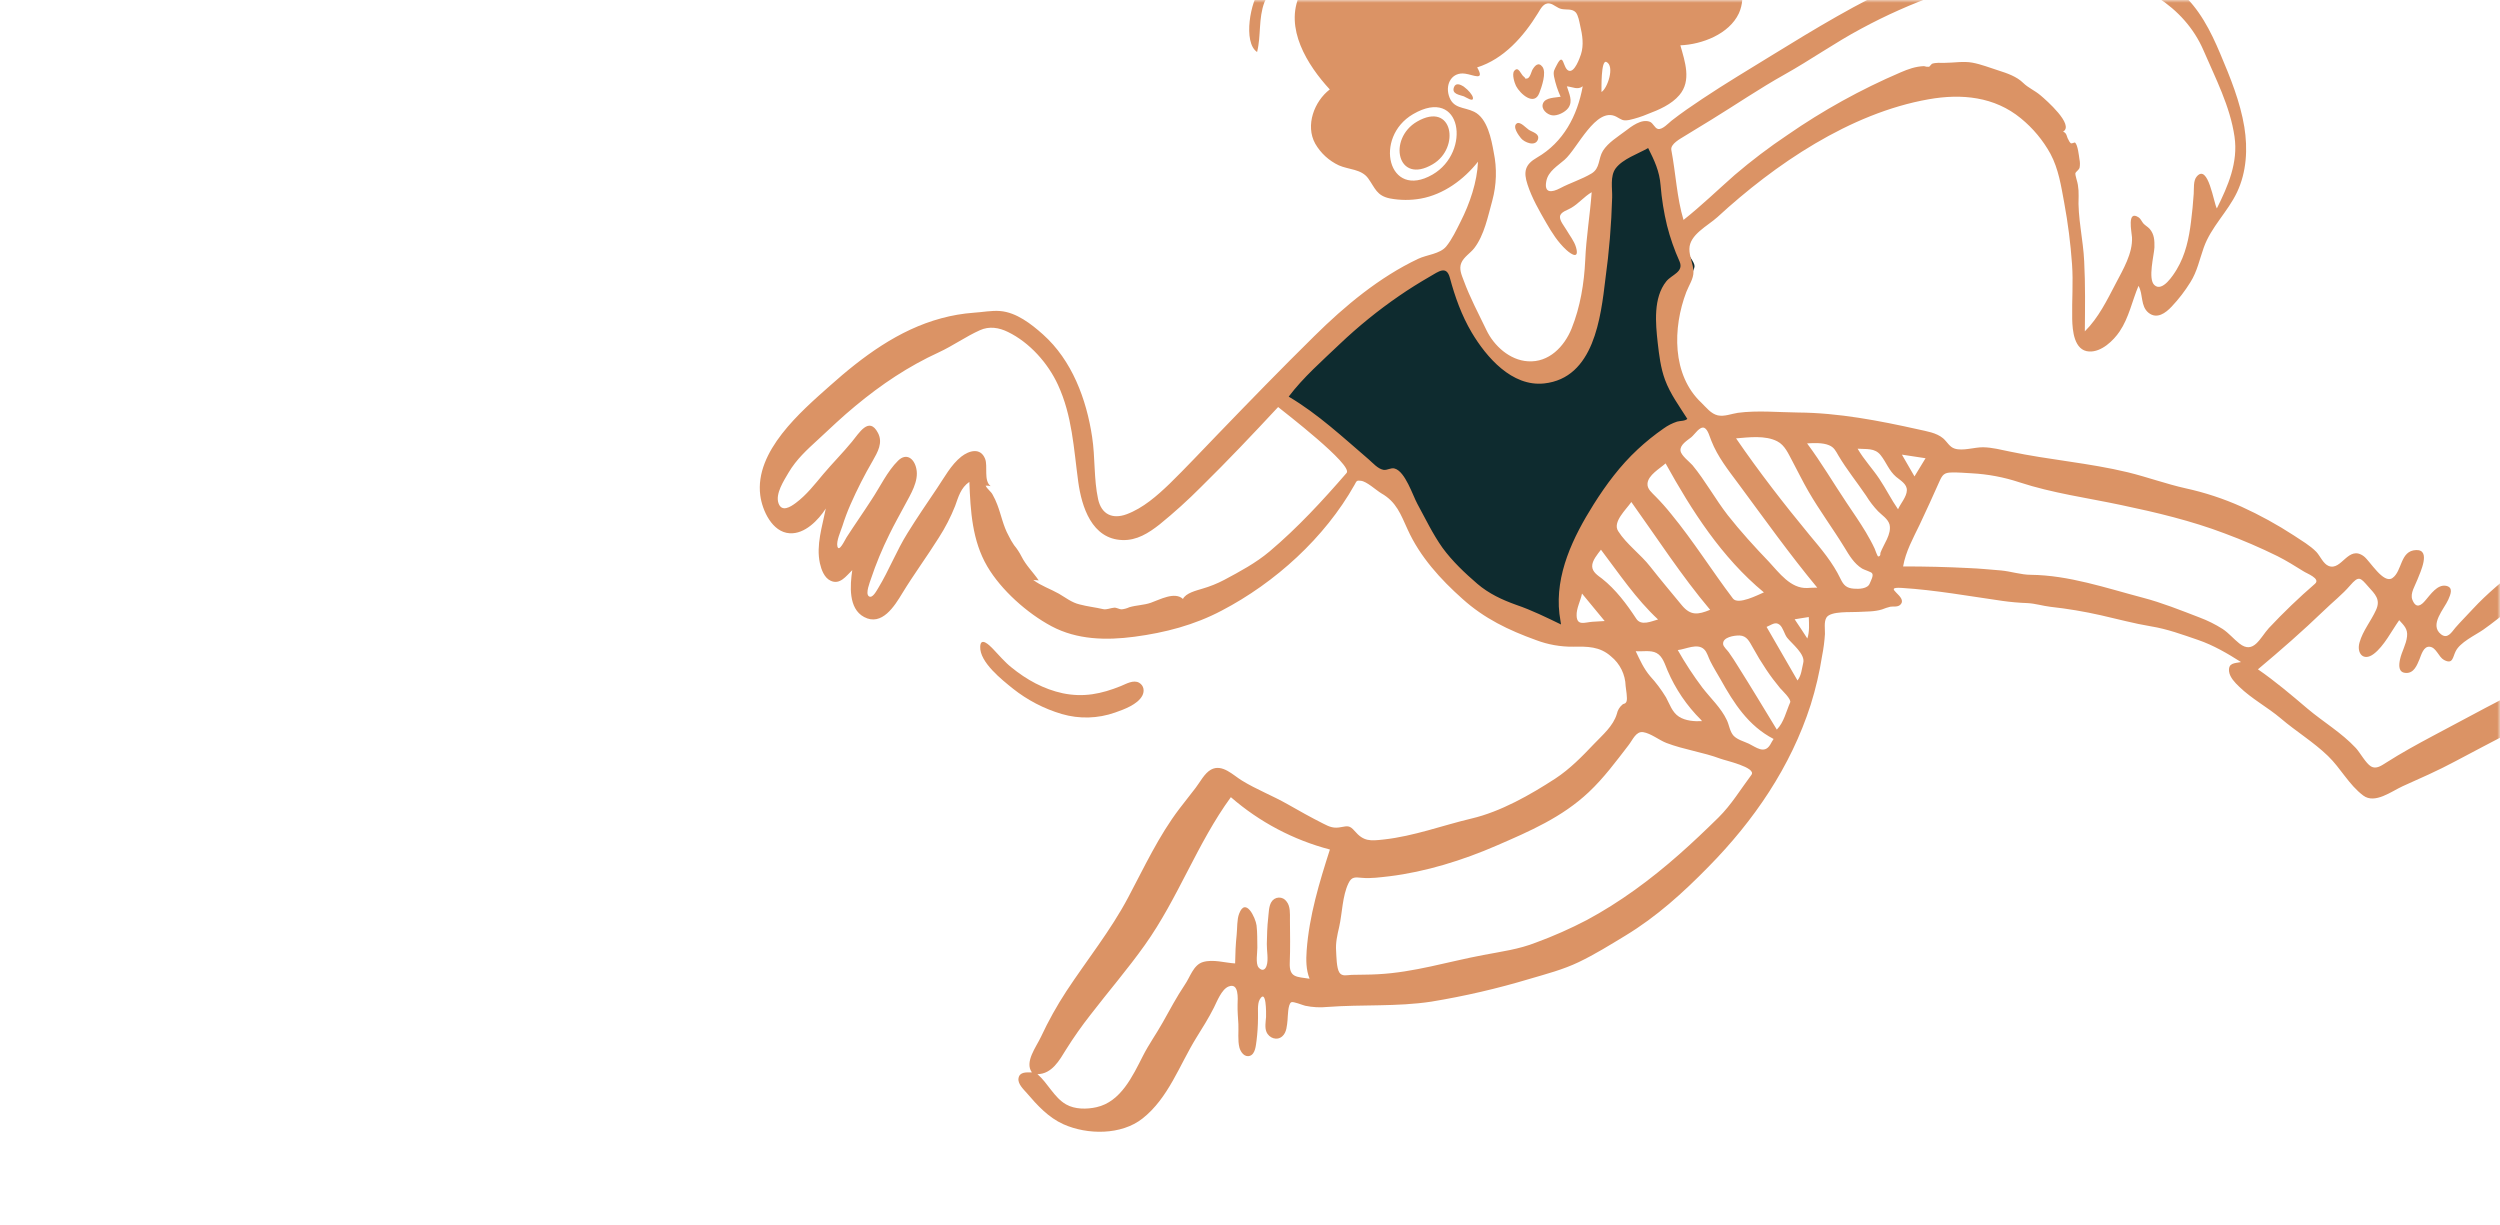 <svg width="445" height="218" viewBox="0 0 445 218" fill="none" xmlns="http://www.w3.org/2000/svg">
<mask id="mask0_1824_18379" style="mask-type:alpha" maskUnits="userSpaceOnUse" x="0" y="0" width="445" height="218">
<rect width="445" height="218" fill="#0E2B2F"/>
</mask>
<g mask="url(#mask0_1824_18379)">
<path fill-rule="evenodd" clip-rule="evenodd" d="M226.774 69.646C233.161 74.758 239.531 79.841 245.948 84.935C248.334 86.827 249.454 90.097 251.03 92.618C254.254 97.78 257.52 102.878 262.806 106.083C267.766 109.072 273.114 111.475 278.465 113.673C279.197 105.419 282.985 97.137 287.128 90.103C289.992 85.26 293.406 80.463 297.885 76.949C299.278 75.862 300.858 74.748 302.601 74.267C301.042 72.067 299.671 69.739 298.503 67.308C296.678 63.518 296.185 60.492 297.575 56.46C298.276 54.412 299.104 52.41 300.057 50.466C300.393 49.788 301.628 48.147 301.629 47.379C301.635 46.689 300.506 45.363 300.186 44.74C299.062 42.517 298.197 40.173 297.607 37.752C296.552 33.195 296.594 28.367 295.678 23.769C293.55 24.634 291.452 25.482 289.307 26.317C287.868 26.905 286.657 26.838 286.368 28.297C285.367 33.355 285.089 38.683 284.436 43.783C284.01 47.177 283.646 50.536 282.886 53.84C281.665 59.147 279.109 68.091 271.863 66.462C268.144 65.621 265.547 62.034 263.717 58.934C261.227 54.76 259.434 50.185 257.766 45.617C250.18 49.069 243.495 54.502 237.231 59.895C233.641 63.058 230.133 66.294 226.774 69.646Z" fill="#0E2B2F"/>
<path fill-rule="evenodd" clip-rule="evenodd" d="M252.249 21.636C246.974 24.682 248.69 32.975 255.021 29.239C259.975 26.338 258.615 17.961 252.249 21.636ZM254.989 31.074C247.077 35.642 244.451 24.443 251.527 20.317C260.241 15.246 261.931 27.066 254.989 31.074ZM412.074 103.906C409.199 106.391 406.457 109.025 403.858 111.798C402.298 113.506 401.146 116.552 398.612 114.544C397.576 113.729 396.73 112.684 395.62 111.952C394.317 111.126 392.931 110.438 391.485 109.899C388.211 108.641 384.79 107.265 381.414 106.389C374.836 104.657 368.273 102.391 361.48 102.316C359.74 102.312 357.932 101.701 356.182 101.54C354.276 101.39 352.383 101.191 350.481 101.118C346.566 100.916 342.672 100.823 338.752 100.826C339.207 98.182 340.538 95.798 341.697 93.394C342.924 90.828 344.086 88.22 345.235 85.659C345.747 84.516 346.084 84.12 347.368 84.105C348.557 84.064 349.804 84.192 350.967 84.247C353.854 84.4 356.707 84.939 359.45 85.848C365.382 87.792 371.514 88.611 377.596 89.904C383.803 91.204 390.085 92.704 395.988 94.947C399.193 96.136 402.335 97.488 405.401 98.999C407.002 99.81 408.516 100.753 410.03 101.695C410.57 102.07 413.117 102.981 412.074 103.906ZM334.707 98.439C334.755 98.733 334.635 99.085 334.288 99.044C334.192 99.018 333.745 97.823 333.688 97.654C333.219 96.633 332.678 95.694 332.118 94.726C331.039 92.927 329.856 91.228 328.686 89.481C326.329 85.958 324.184 82.312 321.662 78.924C322.833 78.854 324.443 78.772 325.569 79.252C326.469 79.62 326.758 80.261 327.23 81.078C328.711 83.574 330.539 85.829 332.171 88.236C332.779 89.232 333.491 90.161 334.296 91.006C334.98 91.701 336.037 92.342 336.332 93.343C336.764 95.071 335.243 96.918 334.707 98.439ZM330.654 79.868C332.183 79.995 333.701 79.684 334.752 81.014C335.785 82.315 336.216 83.761 337.506 84.874C338.281 85.516 339.464 86.165 339.42 87.281C339.394 88.426 338.305 89.62 337.849 90.65C336.649 88.921 335.704 87.004 334.516 85.227C333.311 83.42 331.773 81.806 330.654 79.868ZM338.541 80.926C339.948 81.123 341.342 81.367 342.749 81.564C342.076 82.639 341.433 83.696 340.778 84.801L338.541 80.926ZM332.818 103.848C332.453 104.826 330.855 104.86 330.004 104.786C328.698 104.693 328.166 104.193 327.61 103.02C326.214 100.112 324.191 97.728 322.116 95.253C317.537 89.702 313.105 83.986 309.019 78.029C311.297 77.844 314.221 77.448 316.356 78.556C317.73 79.257 318.34 80.802 319.061 82.121C319.997 83.882 320.889 85.708 321.886 87.434C323.861 90.855 326.23 94.048 328.296 97.417C329.148 98.822 330.004 100.306 331.453 101.205C331.78 101.42 333.088 101.795 333.227 102.037C333.55 102.457 332.994 103.383 332.818 103.848ZM321.688 104.663C318.732 104.795 316.681 101.943 314.872 100C312.332 97.35 309.799 94.573 307.527 91.687C305.302 88.814 303.575 85.613 301.277 82.822C300.771 82.226 299.23 81.097 299.131 80.226C299.006 79.168 300.339 78.398 301.058 77.822C301.685 77.299 302.569 75.819 303.373 76.162C304.034 76.467 304.352 77.858 304.624 78.468C305.733 81.299 307.648 83.706 309.454 86.134C314.057 92.357 318.539 98.65 323.471 104.602C322.829 104.61 322.265 104.613 321.688 104.663ZM321.705 113.655C320.963 112.509 320.221 111.363 319.448 110.235C320.303 110.105 321.14 109.945 321.964 109.832C322.008 111.099 322.117 112.408 321.705 113.655ZM320.976 117.992C320.723 119.025 320.654 120.236 319.955 121.124L314.449 111.588C315.277 111.271 316.003 110.569 316.778 111.212C317.388 111.707 317.614 112.869 318.106 113.512C318.97 114.588 321.386 116.463 320.976 117.992ZM308.457 106.53C304.713 101.586 301.42 96.303 297.482 91.512C296.613 90.424 295.687 89.382 294.71 88.39C294.091 87.738 293.172 87.057 293.255 86.081C293.354 84.571 295.463 83.394 296.475 82.486C301.148 90.93 306.471 99.24 313.973 105.444C312.933 105.883 309.36 107.744 308.457 106.53ZM318.65 125.026C317.932 126.652 317.544 128.571 316.273 129.87C313.997 126.138 311.734 122.358 309.398 118.661C308.861 117.801 308.306 116.91 307.708 116.085C307.468 115.739 306.741 115.109 306.713 114.641C306.608 113.41 308.69 113.096 309.632 113.117C310.952 113.162 311.39 114.201 312.002 115.261C312.758 116.641 313.54 117.925 314.4 119.205C315.165 120.346 315.99 121.446 316.87 122.502C317.223 122.903 318.9 124.478 318.65 125.026ZM315.086 132.574C314.042 134.266 312.587 133.007 311.296 132.38C310.409 131.964 309.279 131.688 308.578 130.962C307.889 130.19 307.806 129.066 307.377 128.184C306.371 126.02 304.48 124.286 303.036 122.415C301.426 120.278 299.957 118.038 298.64 115.71C300.058 115.577 302.137 114.417 303.335 115.582C303.867 116.082 304.096 117.04 304.433 117.693C304.984 118.788 305.644 119.86 306.255 120.92C308.642 125.193 311.201 129.206 315.698 131.534C315.482 131.86 315.284 132.217 315.086 132.574ZM311.751 137.93C309.834 140.49 308.165 143.27 305.9 145.507C303.604 147.761 301.26 150.002 298.846 152.122C293.811 156.563 288.345 160.607 282.419 163.786C279.513 165.302 276.513 166.63 273.437 167.761C270.343 168.982 267.293 169.37 264.053 169.99C257.742 171.171 251.695 173.088 245.255 173.415C243.693 173.51 242.139 173.479 240.589 173.525C239.761 173.56 238.885 173.864 238.4 173.094C237.898 172.294 237.886 170.243 237.83 169.306C237.711 167.84 238.036 166.442 238.373 164.996C238.919 162.582 238.938 159.463 240.027 157.219C240.613 155.993 241.234 156.159 242.463 156.257C244.039 156.397 245.717 156.154 247.275 155.981C253.735 155.198 260.415 153.118 266.391 150.515C272.275 147.966 278.069 145.469 282.804 140.999C285.477 138.487 287.653 135.535 289.894 132.627C290.637 131.673 291.204 130.135 292.485 130.323C293.862 130.538 295.329 131.749 296.629 132.25C299.789 133.453 303.107 133.879 306.25 135.051C306.989 135.351 312.723 136.602 311.751 137.93ZM232.586 169.185C232.467 170.868 232.461 172.608 233.105 174.214C230.794 173.852 229.458 174.059 229.578 171.325C229.676 168.766 229.636 166.246 229.609 163.678C229.609 162.628 229.704 161.322 229.011 160.471C228.858 160.245 228.65 160.061 228.406 159.938C228.162 159.815 227.891 159.757 227.618 159.769C227.345 159.78 227.079 159.862 226.847 160.006C226.614 160.149 226.422 160.35 226.29 160.589C225.832 161.337 225.841 162.543 225.736 163.411C225.56 164.926 225.527 166.479 225.494 168.032C225.468 169.177 225.817 170.832 225.457 171.888C225.234 172.622 224.658 172.955 224.017 172.195C223.459 171.508 223.824 169.48 223.808 168.682C223.777 167.368 223.824 166.049 223.667 164.727C223.492 163.375 221.715 159.597 220.564 162.643C220.156 163.687 220.248 165.248 220.127 166.367C219.947 168.086 219.875 169.782 219.852 171.491C218.011 171.383 215.964 170.708 214.13 171.242C212.405 171.754 211.844 173.934 210.89 175.293C209.436 177.464 208.238 179.73 206.962 182.001C205.829 184.028 204.482 185.895 203.444 187.948C201.604 191.553 199.508 196.113 195.176 197.081C193.459 197.467 191.327 197.486 189.753 196.579C187.643 195.375 186.517 192.795 184.667 191.2C187.236 191.17 188.581 188.738 189.767 186.802C191.107 184.665 192.56 182.6 194.118 180.617C197.305 176.476 200.766 172.459 203.775 168.219C209.694 159.918 213.093 150.124 219.094 141.896C224.174 146.316 230.206 149.505 236.722 151.215C234.831 157.111 233.035 163.032 232.586 169.185ZM283.446 110.676C282.088 110.774 280.701 111.454 280.638 109.593C280.576 108.296 281.357 106.918 281.595 105.65L285.633 110.544C284.9 110.604 284.179 110.616 283.446 110.676ZM291.252 110.125C289.545 107.518 287.603 104.926 285.152 102.99C284.43 102.439 283.438 101.841 283.408 100.809C283.378 99.776 284.376 98.635 284.972 97.847C288.204 102.116 291.199 106.603 295.133 110.266C293.975 110.571 292.117 111.483 291.252 110.125ZM302.781 128.133C302.823 128.218 302.881 128.294 302.951 128.358C301.623 128.438 300.017 128.316 298.859 127.572C297.636 126.784 297.205 125.337 296.554 124.139C295.739 122.79 294.792 121.525 293.727 120.362C292.58 119.006 291.91 117.496 291.157 115.912C292.308 116.015 293.808 115.673 294.861 116.236C295.979 116.842 296.345 118.246 296.818 119.345C298.22 122.631 300.245 125.615 302.781 128.133ZM304.406 108.545C302.248 109.428 300.942 109.617 299.39 107.768C297.497 105.47 295.574 103.19 293.742 100.856C292.028 98.657 289.491 96.853 288.036 94.544C286.984 92.931 289.454 90.698 290.377 89.357C294.977 95.784 299.278 102.464 304.406 108.545ZM277.576 109.261C277.661 109.899 277.777 110.518 277.862 111.155C275.231 109.889 272.678 108.618 269.909 107.673C267.362 106.762 265.04 105.681 262.976 103.926C260.729 101.994 258.503 99.888 256.762 97.503C255.034 95.07 253.725 92.313 252.3 89.705C251.474 88.204 250.138 83.929 248.256 83.401C247.57 83.192 246.96 83.746 246.248 83.632C245.249 83.442 244.372 82.414 243.645 81.784C239.085 77.878 234.603 73.684 229.387 70.6C231.973 67.169 235.386 64.19 238.487 61.229C241.772 58.107 245.297 55.248 249.031 52.679C250.823 51.442 252.668 50.296 254.547 49.211C256.063 48.336 257.469 47.201 258.073 49.437C258.98 52.828 260.165 56.141 261.961 59.181C264.591 63.596 269.121 68.852 274.839 68.255C283.751 67.308 284.941 56.489 285.77 49.592C286.429 44.799 286.827 39.974 286.964 35.138C287.009 33.537 286.567 31.371 287.582 29.978C288.86 28.271 291.582 27.385 293.371 26.353C294.49 28.572 295.388 30.476 295.584 32.987C295.78 35.403 296.164 37.799 296.732 40.155C297.289 42.343 298.035 44.479 298.961 46.538C299.763 48.416 297.594 48.861 296.601 50.08C294.251 53.011 294.694 57.559 295.072 61.014C295.328 63.208 295.589 65.479 296.374 67.609C297.308 70.138 298.927 72.311 300.346 74.56C299.901 74.978 299.08 74.887 298.525 75.046C297.665 75.328 296.854 75.742 296.121 76.272C294.498 77.398 292.958 78.638 291.513 79.983C288.408 82.865 285.882 86.261 283.647 89.812C280.023 95.577 276.768 102.26 277.576 109.261ZM239.696 84.186C235.427 89.113 230.979 93.941 225.978 98.161C223.529 100.22 220.718 101.722 217.907 103.224C216.662 103.878 215.354 104.404 214.002 104.792C212.94 105.123 211.084 105.549 210.567 106.614C209.091 105.246 206.406 106.756 204.854 107.289C203.61 107.724 202.308 107.709 201.029 108.084C200.6 108.284 200.141 108.412 199.671 108.464C199.185 108.462 198.741 108.113 198.29 108.172C197.635 108.227 196.981 108.565 196.377 108.429C194.978 108.106 193.558 107.957 192.172 107.587C190.773 107.264 189.702 106.389 188.484 105.679C187.04 104.858 185.232 104.247 183.917 103.23C184.247 103.241 184.564 103.3 184.894 103.312C183.864 101.808 182.653 100.69 181.817 99.033C181.456 98.324 181.017 97.657 180.508 97.044C180.136 96.507 179.809 95.939 179.529 95.349C178.563 93.606 178.23 91.699 177.524 89.846C177.291 89.22 177.009 88.614 176.679 88.033C176.412 87.501 175.694 87.027 175.44 86.447C175.743 86.427 176.046 86.457 176.339 86.534C175.042 85.547 175.878 83.005 175.344 81.659C174.533 79.625 172.512 80.186 171.119 81.273C169.262 82.748 168.095 84.996 166.783 86.924C164.996 89.571 163.222 92.169 161.549 94.871C159.573 98.03 158.258 101.494 156.331 104.665C156.072 105.057 155.275 106.688 154.613 106.101C154.034 105.588 154.842 103.628 155.014 103.085C155.924 100.36 157.024 97.703 158.303 95.13C159.169 93.339 160.134 91.651 161.065 89.903C162.052 88.041 163.588 85.661 163.11 83.434C162.734 81.592 161.324 80.55 159.858 82.001C157.947 83.872 156.613 86.741 155.115 88.978C153.666 91.228 152.133 93.405 150.683 95.654C150.369 96.159 149.327 98.416 149.053 97.242C148.841 96.314 149.646 94.558 149.938 93.663C150.349 92.35 150.832 91.06 151.386 89.8C152.557 87.135 153.879 84.539 155.344 82.024C156.224 80.467 157.207 78.809 156.271 77.049C154.679 74.012 152.89 77.144 151.646 78.629C150.009 80.624 148.189 82.442 146.534 84.406C145.026 86.205 143.571 88.095 141.649 89.528C140.688 90.244 139.177 91.197 138.581 89.604C137.962 87.902 139.546 85.535 140.356 84.138C141.766 81.75 143.626 80.07 145.633 78.226C147.817 76.198 149.953 74.157 152.255 72.263C156.902 68.41 161.651 65.224 167.145 62.698C169.662 61.527 171.947 59.885 174.421 58.779C176.085 58.02 177.827 58.306 179.41 59.088C183.284 60.968 186.545 64.656 188.309 68.482C190.866 74.029 191.114 79.78 191.922 85.731C192.534 90.222 194.349 95.956 199.784 96.128C202.345 96.223 204.445 94.89 206.393 93.362C208.98 91.263 211.453 89.026 213.802 86.662C218.498 82.054 223.041 77.251 227.506 72.453C228.429 73.212 240.914 82.796 239.696 84.186ZM264.585 58.755C263.172 55.817 261.654 52.98 260.531 49.914C260.159 48.919 259.673 47.867 260.111 46.806C260.55 45.746 261.702 45.081 262.402 44.192C264.207 41.858 264.853 38.498 265.628 35.709C266.388 32.907 266.476 29.965 265.886 27.124C265.464 24.784 264.773 21.066 262.398 19.894C260.541 18.988 258.607 19.418 257.882 16.971C257.27 14.862 258.495 12.782 260.788 13.113C262.225 13.293 264.4 14.54 262.932 11.997C267.688 10.502 271.197 6.498 273.741 2.365C274.242 1.551 274.771 0.438 275.848 0.624C276.561 0.737 277.184 1.467 277.992 1.606C278.817 1.776 279.836 1.51 280.473 2.192C280.943 2.728 281.122 3.876 281.272 4.557C281.669 6.225 281.949 8.041 281.405 9.687C281.164 10.391 280.293 12.872 279.289 12.604C278.142 12.297 278.403 9.039 277.11 11.561C276.663 12.466 276.438 12.636 276.624 13.659C276.878 14.887 277.27 16.082 277.792 17.222C276.847 17.405 275.101 17.323 274.663 18.383C274.237 19.396 275.33 20.38 276.264 20.527C277.198 20.674 278.584 19.994 279.15 19.224C280.048 17.979 279.261 16.616 278.905 15.369C279.882 15.451 280.843 16.066 281.726 15.355C280.77 20.63 278.275 25.34 273.576 28.053C271.454 29.278 271.138 30.55 271.902 32.854C272.671 35.236 273.999 37.537 275.223 39.656C276.219 41.382 277.311 43.133 278.836 44.513C279.846 45.423 281.125 46.098 280.531 44.019C280.214 42.91 279.385 41.895 278.809 40.896C278.441 40.26 277.583 39.262 277.68 38.52C277.802 37.682 279.055 37.403 279.675 37.005C281.008 36.235 281.985 34.985 283.318 34.215C283.026 38.259 282.338 42.249 282.172 46.301C281.979 50.449 281.288 54.642 279.745 58.48C278.447 61.692 275.702 64.568 271.955 64.309C268.729 64.113 265.911 61.542 264.585 58.755ZM285.937 11.027C287.485 11.747 286.124 15.762 285.063 16.375C285.074 15.763 284.954 10.585 285.937 11.027ZM297.5 26.714C297.279 25.63 299.12 24.689 299.86 24.221C301.432 23.233 303.069 22.287 304.64 21.299C308.997 18.623 313.2 15.752 317.661 13.257C322.273 10.675 326.606 7.608 331.271 5.117C335.685 2.73 340.275 0.687 345.002 -0.995C353.68 -4.027 363.046 -6.568 372.314 -4.936C380.649 -3.451 388.766 0.946 392.221 8.961C394.35 13.909 396.969 18.936 397.746 24.341C398.41 28.922 396.603 33.073 394.601 37.096C394.046 36.205 393.072 29.057 391.032 31.405C390.371 32.151 390.55 33.581 390.48 34.51C390.374 36.145 390.207 37.816 390.005 39.426C389.647 42.378 389.025 45.361 387.455 47.962C386.856 48.954 384.893 52.066 383.481 50.741C382.288 49.654 383.43 45.402 383.49 44.035C383.511 42.812 383.477 41.702 382.635 40.734C382.3 40.363 381.847 40.14 381.512 39.768C381.259 39.47 381.022 38.921 380.696 38.705C378.524 37.255 379.461 41.397 379.494 42.225C379.649 45.082 377.893 47.993 376.627 50.42C375.05 53.429 373.543 56.56 371.1 58.979C371.136 54.841 371.202 50.686 370.986 46.531C370.819 42.672 369.797 38.66 369.995 34.873C370.013 34.209 369.968 33.546 369.861 32.891C369.821 32.471 369.334 31.137 369.423 30.803C369.475 30.611 370.064 30.231 370.166 29.849C370.259 29.346 370.25 28.83 370.139 28.331C370.058 27.772 369.847 25.795 369.368 25.385C369.267 25.282 368.787 25.64 368.574 25.48C368.399 25.305 368.263 25.094 368.176 24.862C367.831 24.335 367.951 23.701 367.229 23.431C369.29 22.241 364.164 17.773 363.224 16.984C362.183 16.091 361.044 15.659 360.112 14.744C358.979 13.622 357.266 13.037 355.78 12.562C354.294 12.088 352.625 11.438 351.087 11.155C349.502 10.859 347.749 11.184 346.135 11.188C345.414 11.2 344.594 11.109 343.887 11.356C343.71 11.539 343.563 11.704 343.386 11.887C343.075 11.911 342.764 11.871 342.469 11.771C340.968 11.83 339.693 12.283 338.303 12.884C331.238 15.914 324.495 19.644 318.176 24.02C314.909 26.208 311.774 28.584 308.785 31.138C305.731 33.829 302.855 36.62 299.666 39.147C298.475 35.193 298.297 30.895 297.5 26.714ZM290.627 -28.456C291.181 -28.896 291.38 -27.921 291.338 -27.574C291.145 -27.633 290.974 -27.748 290.847 -27.905C290.72 -28.062 290.644 -28.254 290.627 -28.456ZM473.726 95.034C471.877 92.952 468.812 91.493 466.067 91.22C462.676 90.877 459.961 92.405 457.259 94.166C454.133 96.173 451.343 98.551 448.505 100.916C445.606 103.316 442.733 105.621 440.17 108.393C439.154 109.504 438.073 110.572 437.075 111.713C436.358 112.571 435.664 113.82 434.48 112.889C432.372 111.199 435.074 108.388 435.805 106.714C436.206 105.797 436.743 104.558 435.41 104.278C433.855 103.965 432.603 105.858 431.752 106.834C430.992 107.758 430.061 108.456 429.395 106.742C428.952 105.625 429.932 104.172 430.31 103.146C430.8 101.894 432.767 97.811 430.077 97.912C427.182 98.009 427.634 101.663 425.842 102.899C424.245 103.983 421.885 99.896 420.784 99.038C417.976 96.906 416.818 101.691 414.488 100.736C413.54 100.354 412.988 98.978 412.334 98.266C411.214 97.096 409.657 96.219 408.334 95.327C405.35 93.384 402.224 91.667 398.982 90.191C395.793 88.764 392.466 87.669 389.052 86.923C385.572 86.146 382.238 84.923 378.754 84.068C371.85 82.403 364.747 81.861 357.793 80.387C356.19 80.061 354.613 79.639 352.98 79.613C351.474 79.594 349.385 80.316 347.946 79.855C347.021 79.582 346.605 78.652 345.878 78.022C344.641 77 342.982 76.787 341.488 76.439C334.481 74.874 327.248 73.479 320.065 73.428C316.566 73.389 312.797 73.022 309.344 73.482C308.225 73.644 306.925 74.193 305.765 73.934C304.557 73.662 303.689 72.508 302.857 71.697C297.577 66.753 297.735 58.346 300.163 51.979C300.597 50.841 301.465 49.613 301.438 48.377C301.42 47.015 300.699 45.696 300.711 44.316C300.731 41.762 303.963 40.219 305.689 38.657C315.93 29.232 329.311 20.134 343.291 17.674C349.155 16.63 355.021 17.199 359.72 21.066C361.866 22.816 363.655 24.963 364.987 27.39C366.435 30.106 366.88 33.119 367.434 36.109C368.098 39.702 368.56 43.33 368.818 46.976C369.061 50.267 368.782 53.495 368.851 56.766C368.894 58.8 369.173 62.433 371.878 62.567C374.048 62.686 376.185 60.645 377.294 58.996C378.951 56.546 379.525 53.55 380.652 50.881C381.526 52.395 380.961 54.497 382.459 55.691C383.939 56.855 385.471 55.728 386.548 54.582C387.81 53.249 388.931 51.789 389.895 50.227C391.098 48.321 391.519 46.181 392.258 44.099C393.559 40.402 396.535 37.715 398.192 34.215C399.905 30.602 400.115 26.484 399.492 22.605C398.755 18.107 396.993 13.796 395.223 9.61C393.471 5.455 391.481 1.518 388.058 -1.471C381.525 -7.185 373.302 -9.946 364.635 -9.625C346.3 -8.969 330.62 0.487 315.434 9.82C311.29 12.374 307.081 14.885 303.024 17.59C301.154 18.831 299.301 20.103 297.519 21.495C296.995 21.919 295.906 23.113 295.128 22.956C294.525 22.82 294.282 21.911 293.656 21.667C292.165 21.115 290.383 22.507 289.318 23.324C287.968 24.346 286.257 25.373 285.325 26.84C284.454 28.271 284.851 29.939 283.292 30.88C281.552 31.925 279.488 32.551 277.695 33.506C276.265 34.251 274.791 34.496 275.25 32.213C275.587 30.485 277.284 29.505 278.491 28.444C280.758 26.49 284.071 18.926 287.676 20.76C288.663 21.28 288.79 21.57 290 21.355C291.133 21.103 292.24 20.748 293.308 20.294C295.302 19.546 297.533 18.581 298.925 16.93C301.124 14.368 299.917 10.948 299.103 8.067C302.935 7.914 307.78 6.085 309.519 2.376C310.948 -0.75 309.765 -4.83 308.048 -7.593C307.546 -8.432 306.908 -9.182 306.16 -9.813C305.468 -10.382 304.273 -10.701 303.832 -11.536C303.46 -12.25 303.76 -13.271 303.731 -14.021C303.635 -15.184 303.323 -16.318 302.811 -17.365C301.064 -21.16 297.195 -21.631 293.432 -21.638C293.933 -24.551 294.663 -27.556 292.921 -30.224C291.314 -32.727 288.269 -33.31 285.478 -33.314C282.987 -33.288 280.863 -32.627 278.614 -31.692C277.634 -31.288 277.323 -30.987 276.933 -32.013C276.617 -32.84 276.778 -33.821 276.51 -34.635C274.998 -39.494 269.762 -38.691 266.097 -37.059C260.078 -34.392 255.468 -30.196 252.752 -24.188C245.297 -29.329 236.06 -19.355 236.089 -12.024C236.073 -11.061 236.242 -10.103 236.586 -9.203C236.809 -8.606 237.864 -7.479 237.836 -6.897C237.762 -5.765 235.186 -5.327 234.463 -4.829C233.134 -3.981 232.068 -2.396 231.383 -0.992C228.572 4.991 232.712 11.602 236.701 15.919C233.927 18.046 232.316 22.326 234.108 25.57C235.082 27.26 236.552 28.61 238.32 29.436C240.059 30.208 242.324 30.07 243.538 31.752C244.786 33.493 245.038 34.841 247.419 35.324C249.226 35.663 251.08 35.673 252.892 35.352C256.956 34.621 260.562 31.974 263.084 28.782C262.937 32.379 261.615 36.25 259.987 39.451C259.272 40.873 258.437 42.646 257.413 43.883C256.286 45.221 254.003 45.328 252.448 46.064C245.524 49.335 239.385 54.453 233.98 59.794C228.13 65.553 222.428 71.429 216.713 77.352C213.877 80.281 211.106 83.254 208.187 86.109C205.978 88.233 203.46 90.453 200.53 91.539C198.029 92.458 196.064 91.575 195.463 88.854C194.685 85.266 194.957 81.396 194.396 77.764C193.385 71.041 190.81 64.132 185.644 59.525C183.558 57.662 180.911 55.597 178.028 55.365C176.5 55.238 174.873 55.571 173.311 55.666C171.359 55.81 169.426 56.142 167.538 56.658C159.946 58.7 153.506 63.508 147.744 68.651C142.532 73.275 134.313 80.321 135.328 88.171C135.677 90.876 137.459 94.732 140.559 94.92C143.251 95.102 145.671 92.574 146.992 90.52C146.366 93.707 145.246 97.018 145.94 100.25C146.196 101.394 146.723 102.866 147.866 103.376C149.527 104.153 150.636 102.504 151.704 101.483C151.315 104.17 150.967 108.327 153.816 109.831C156.974 111.52 159.234 107.874 160.618 105.581C162.675 102.213 165.011 99.048 167.116 95.693C168.261 93.915 169.23 92.03 170.011 90.066C170.604 88.432 171.01 86.825 172.547 85.776C172.745 90.95 173.043 96.227 175.73 100.812C178.225 105.063 182.859 109.169 187.183 111.477C191.732 113.896 196.928 114.004 201.921 113.341C207.366 112.62 212.569 111.271 217.464 108.687C226.998 103.708 235.804 95.717 241.093 86.326C241.49 85.612 241.45 85.474 242.24 85.582C243.265 85.677 244.942 87.252 245.869 87.807C248.579 89.35 249.321 91.546 250.564 94.259C252.749 99.093 256.406 103.117 260.313 106.594C264.189 110.088 268.499 112.161 273.402 113.932C275.516 114.737 277.763 115.138 280.025 115.113C282.547 115.07 284.756 115.046 286.76 116.836C287.549 117.476 288.191 118.279 288.64 119.19C289.089 120.101 289.336 121.099 289.363 122.115C289.413 122.692 289.727 124.286 289.525 124.847C289.306 125.377 289.058 125.157 288.746 125.458C288.267 125.872 287.937 126.431 287.806 127.05C287.168 129.235 285.256 130.824 283.721 132.436C281.612 134.663 279.424 136.895 276.844 138.587C272.406 141.472 267.144 144.469 261.949 145.693C256.724 146.933 251.679 148.837 246.321 149.428C243.891 149.7 242.737 149.801 241.119 147.91C240.26 146.912 239.875 147.014 238.742 147.223C237.441 147.49 236.72 147.22 235.506 146.589C233.341 145.498 231.248 144.324 229.139 143.121C226.494 141.62 223.638 140.524 221.066 138.941C219.522 138.016 217.578 135.909 215.573 136.986C214.403 137.621 213.619 139.204 212.833 140.223C211.857 141.472 210.881 142.722 209.935 143.954C206.256 148.783 203.686 154.344 200.838 159.702C197.753 165.56 193.447 170.913 189.809 176.444C188.118 179.031 186.613 181.735 185.305 184.534C184.457 186.356 182.327 189.039 183.676 190.884C182.751 190.893 181.488 190.734 181.293 191.937C181.131 192.918 182.177 193.889 182.765 194.558C184.636 196.748 186.615 198.915 189.289 200.116C193.541 202.021 199.596 202.077 203.37 199.091C207.982 195.459 209.952 189.559 212.941 184.725C214.028 182.967 215.132 181.24 216.071 179.365C216.618 178.283 217.43 176.119 218.67 175.605C220.568 174.832 220.319 177.761 220.288 178.828C220.262 179.973 220.362 181.127 220.432 182.297C220.493 183.594 220.291 185.204 220.617 186.469C220.837 187.271 221.523 188.247 222.476 187.939C223.46 187.613 223.541 186.073 223.664 185.235C223.829 183.899 223.916 182.555 223.926 181.209C223.966 180.297 223.765 178.759 224.217 177.932C225.424 175.822 225.381 180.368 225.358 181.028C225.296 181.831 225.109 182.907 225.42 183.656C225.88 184.803 227.354 185.325 228.288 184.422C229.031 183.751 229.083 182.51 229.184 181.564C229.242 180.965 229.238 178.788 229.827 178.407C230.191 178.197 231.864 178.926 232.325 179.024C233.627 179.298 234.964 179.37 236.289 179.238C242.485 178.769 248.611 179.228 254.779 178.291C260.696 177.318 266.543 175.964 272.286 174.238C275.29 173.351 278.178 172.612 281.029 171.249C283.91 169.868 286.586 168.202 289.31 166.549C294.878 163.172 299.55 158.941 304.102 154.295C312.204 146.065 318.738 136.52 322.298 125.463C323.193 122.609 323.874 119.693 324.334 116.739C324.59 115.456 324.759 114.159 324.84 112.854C324.867 111.991 324.632 110.673 325.12 109.907C325.896 108.732 329.457 109.018 330.737 108.925C332.143 108.84 333.636 108.906 335.006 108.478C335.48 108.283 335.969 108.122 336.467 107.998C336.979 107.905 337.774 108.091 338.219 107.673C339.841 106.212 334.764 104.42 338.494 104.648C344.489 105.021 350.496 106.115 356.442 106.961C357.91 107.168 359.388 107.298 360.87 107.351C362.286 107.422 363.581 107.845 364.97 108.011C367.995 108.343 370.998 108.847 373.965 109.519C376.937 110.185 379.87 110.994 382.862 111.487C385.807 111.967 388.437 112.951 391.253 113.908C393.974 114.84 396.475 116.303 398.903 117.847C397.741 118.075 396.59 117.972 396.778 119.558C396.917 120.568 397.836 121.531 398.551 122.208C400.782 124.392 403.613 125.866 405.991 127.884C408.699 130.195 411.806 132.075 414.368 134.552C416.629 136.718 418.107 139.699 420.667 141.612C422.735 143.163 425.716 140.836 427.67 139.95C430.816 138.538 433.979 137.155 437.033 135.514C443.382 132.09 449.968 128.934 456.073 125.086C461.619 121.601 467.078 117.965 472.468 114.207C473.944 113.194 477.207 110.865 476.37 108.644C475.861 107.203 474.783 108.067 473.957 108.665C472.753 109.521 471.463 110.226 470.237 110.974C464.227 114.565 458.337 118.087 452.042 121.116C445.578 124.202 439.342 127.681 433.018 131.01C430.176 132.529 427.443 134.026 424.724 135.758C423.923 136.26 422.962 136.977 422.036 136.422C421.109 135.867 420.068 133.924 419.332 133.139C416.786 130.41 413.554 128.522 410.715 126.125C407.858 123.697 405.002 121.27 401.912 119.138C405.944 115.76 409.893 112.31 413.66 108.682C415.186 107.195 416.938 105.82 418.317 104.217C419.872 102.431 420.113 102.776 421.525 104.383C422.767 105.765 423.795 106.705 422.935 108.575C422.048 110.54 420.583 112.273 420.001 114.345C419.44 116.244 420.661 117.799 422.522 116.402C424.353 115.022 425.74 112.243 427.056 110.393C427.928 111.343 428.608 111.96 428.452 113.301C428.302 114.72 427.499 115.99 427.205 117.371C426.983 118.387 426.876 119.741 428.273 119.782C429.689 119.853 430.243 118.362 430.669 117.35C430.982 116.563 431.406 114.986 432.496 115.124C433.647 115.227 434.079 116.955 435.018 117.462C436.606 118.322 436.575 117.008 437.078 115.99C437.827 114.347 440.574 113.084 442.02 112.087C443.752 110.886 445.348 109.52 447.044 108.258C449.039 106.743 451.222 105.483 453.2 103.938C456.224 101.545 459.093 98.113 462.917 97.035C468.87 95.375 474.585 99.462 476.651 104.93C477.076 106.017 477.516 108.669 478.927 108.944C480.231 109.241 480.046 107.451 479.964 106.609C479.496 102.157 476.664 98.302 473.726 95.034Z" fill="#DB9365"/>
<path fill-rule="evenodd" clip-rule="evenodd" d="M331.24 -12.788C337.945 -17.628 346.237 -20.276 354.133 -22.494C361.196 -24.472 368.684 -25.364 375.751 -22.784C376.873 -22.382 378.597 -21.077 379.755 -21.1C381.574 -21.1 380.321 -22.92 379.533 -23.515C377.009 -25.367 373.032 -26.583 370 -27.214C362.776 -28.735 355.287 -27.075 348.434 -24.733C344.244 -23.323 340.199 -21.515 336.354 -19.333C334.446 -18.232 332.668 -16.921 331.052 -15.425C330.546 -14.971 329.737 -14.342 329.8 -13.531C329.839 -12.625 330.474 -12.225 331.24 -12.788Z" fill="#DB9365"/>
<path fill-rule="evenodd" clip-rule="evenodd" d="M189.005 127.096C192.11 128.004 195.423 127.913 198.475 126.836C200.057 126.285 202.497 125.401 203.329 123.831C203.751 123.022 203.63 122.043 202.769 121.531C201.746 120.95 200.46 121.733 199.511 122.12C196.036 123.521 192.891 124.166 189.177 123.404C185.763 122.67 182.731 120.99 180.062 118.817C178.795 117.813 177.814 116.603 176.711 115.463C176.092 114.812 174.546 113.323 174.479 115.097C174.346 117.878 178.391 121.033 180.285 122.563C182.872 124.621 185.833 126.159 189.005 127.096Z" fill="#DB9365"/>
<path fill-rule="evenodd" clip-rule="evenodd" d="M223.762 9.261C224.497 6.334 223.973 3.327 225.069 0.393C225.271 -0.167 226.372 -1.691 226.039 -2.266C225.572 -3.006 224.763 -2.377 224.396 -1.963C222.589 0.089 221.199 7.552 223.762 9.261Z" fill="#DB9365"/>
<path fill-rule="evenodd" clip-rule="evenodd" d="M274.005 16.543C274.413 15.5 275.31 12.924 274.56 11.904C273.844 10.944 273.183 11.689 272.743 12.468C272.576 12.807 272.328 13.919 271.799 13.982C271.27 14.046 271.638 13.914 271.246 13.655C270.707 13.281 270.297 11.661 269.523 12.632C269.087 13.206 269.588 14.774 269.855 15.306C270.581 16.704 273.099 18.964 274.005 16.543Z" fill="#DB9365"/>
<path fill-rule="evenodd" clip-rule="evenodd" d="M270.737 24.606C271.313 25.323 273.261 26.176 273.746 24.847C274.106 23.791 272.838 23.554 272.138 23.111C271.698 22.84 270.604 21.575 270.015 21.955C269.123 22.51 270.331 24.113 270.737 24.606Z" fill="#DB9365"/>
<path fill-rule="evenodd" clip-rule="evenodd" d="M262.168 17.323C261.973 16.426 259.411 13.949 258.814 15.505C258.324 16.756 259.852 16.883 260.574 17.153C260.878 17.26 262.384 18.328 262.168 17.323Z" fill="#DB9365"/>
</g>
</svg>
